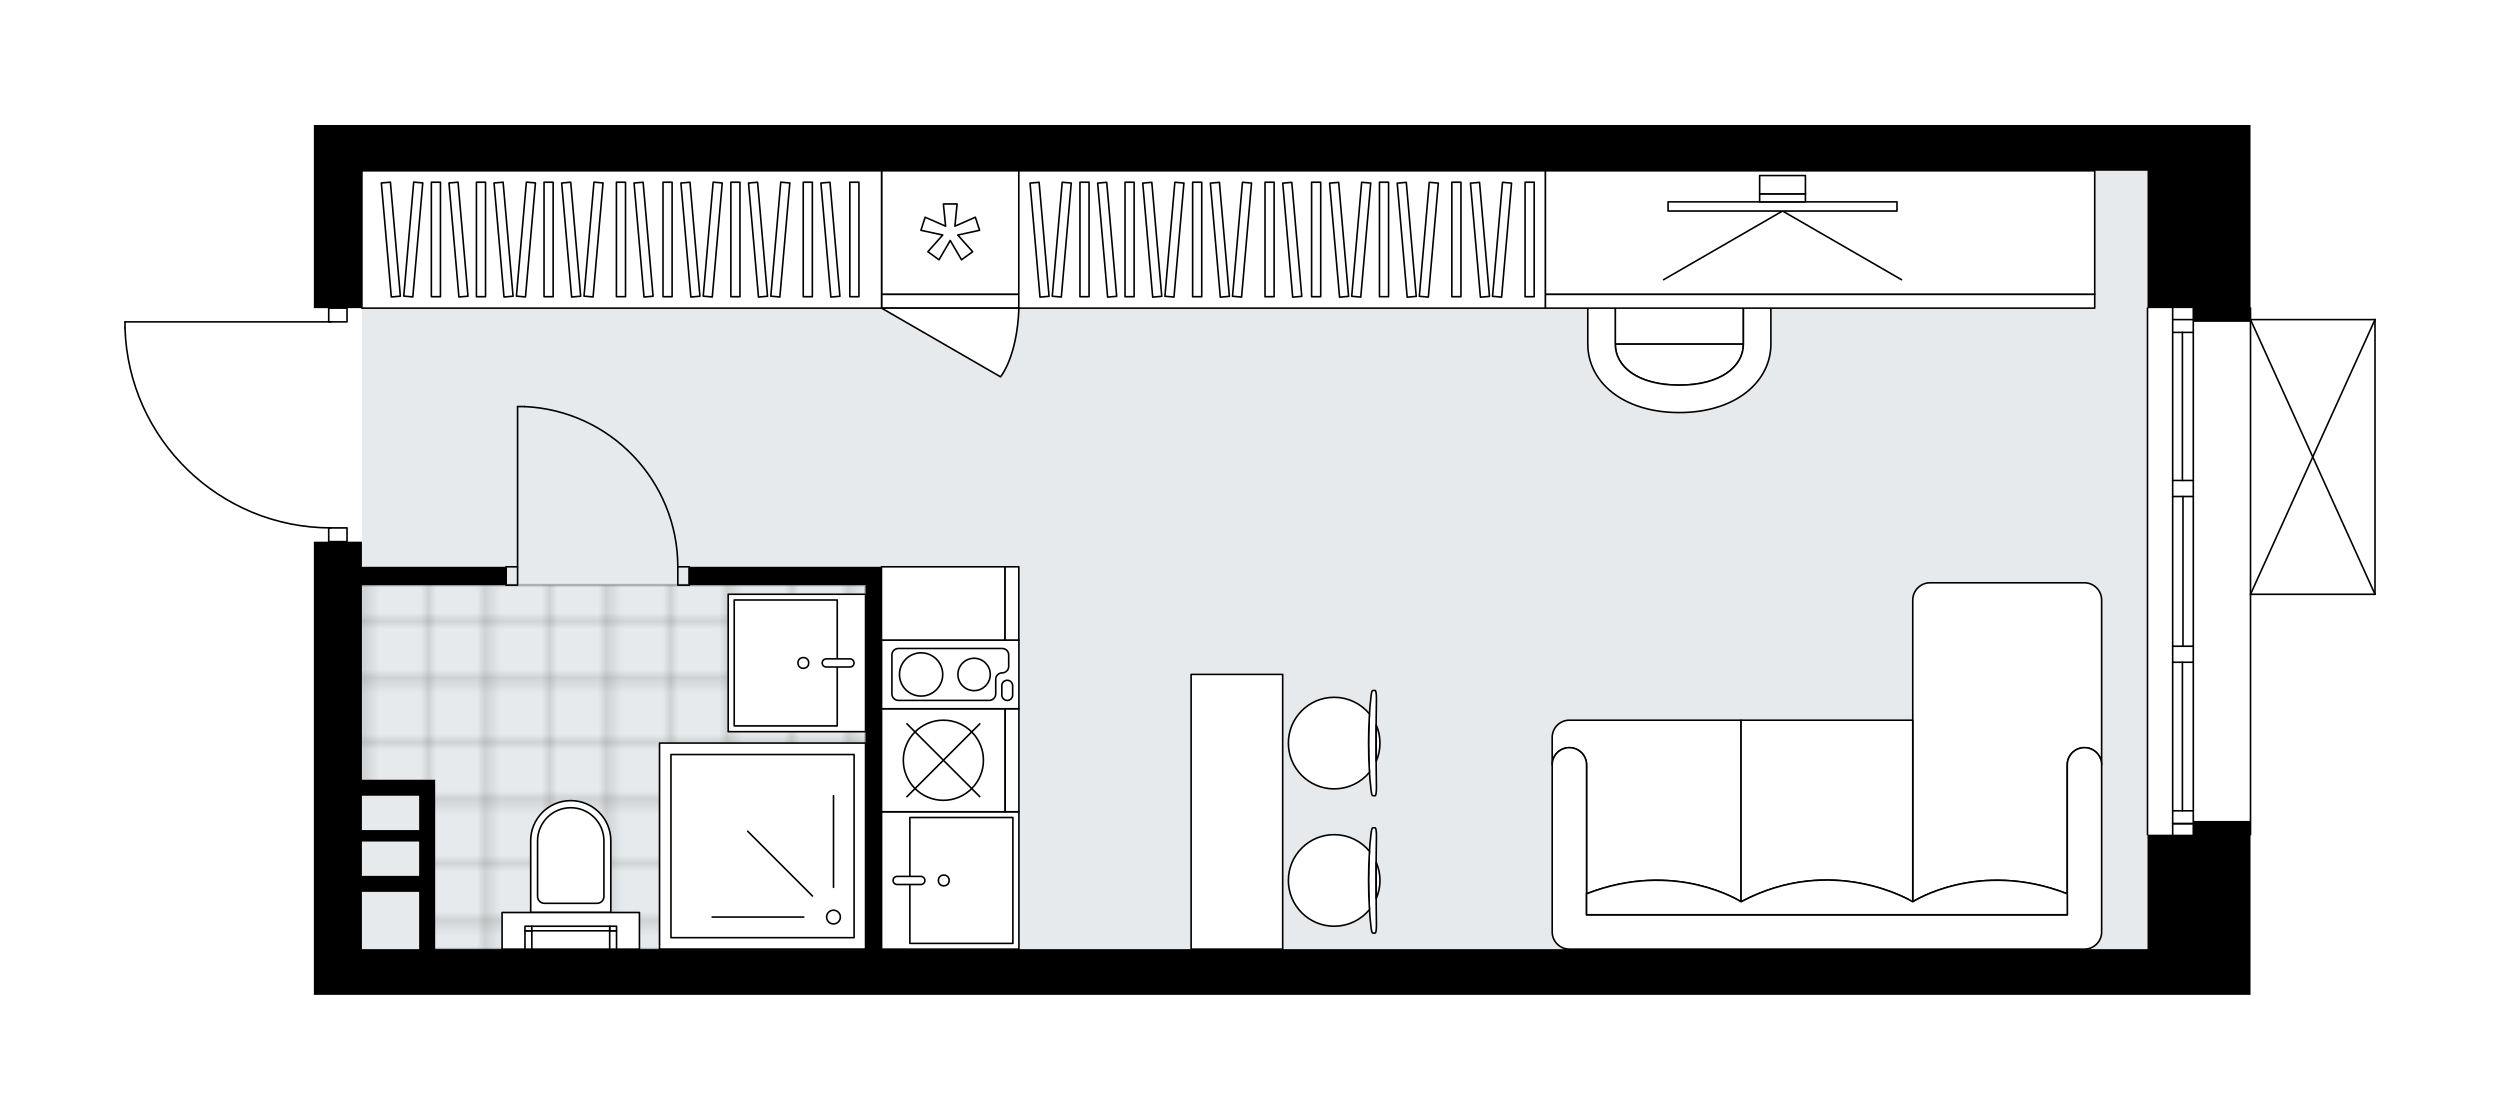 <svg xmlns="http://www.w3.org/2000/svg" xmlns:xlink="http://www.w3.org/1999/xlink" height="895.92px" id="Layer_1" style="enable-background:new 0 0 2000 895.92;" version="1.1" viewBox="0 0 2000 895.92" width="2000px" x="0px" y="0px" xml:space="preserve">
<style type="text/css">
	.st0{fill:none;}
	.st1{opacity:0.25;fill:none;stroke:#000000;stroke-width:0.4;stroke-miterlimit:10;}
	.st2{fill:#FFFFFF;}
	.st3{fill:#E7EAEC;}
	
		.st4{fill:url(#SVGID_1_);stroke:#000000;stroke-width:2;stroke-linecap:round;stroke-linejoin:round;stroke-miterlimit:10;stroke-opacity:0.25;}
	.st5{fill:none;stroke:#000000;stroke-width:1.3;stroke-linecap:round;stroke-linejoin:round;stroke-miterlimit:10;}
	.st6{fill:#FFFFFF;stroke:#000000;stroke-width:1.3;stroke-linecap:round;stroke-linejoin:round;stroke-miterlimit:10;}
	.st7{fill:none;stroke:#000000;stroke-width:1.3;stroke-linecap:round;stroke-linejoin:round;}
	.st8{fill:none;stroke:#000000;stroke-width:1.3;stroke-linecap:round;stroke-linejoin:round;stroke-dasharray:9.899,9.899;}
	.st9{fill:none;stroke:#000000;stroke-width:1.3;stroke-linecap:round;stroke-linejoin:round;stroke-dasharray:10.045,10.045;}
	.st10{font-family:'Arial-BoldMT';}
	.st11{font-size:95.987px;}
	.st12{font-size:81.22px;}
	.st13{font-family:'ArialMT';}
	.st14{font-size:40px;}
</style>
<pattern height="14.57" id="New_Pattern_Swatch_2" patternUnits="userSpaceOnUse" style="overflow:visible;" viewBox="7.49 -22.06 14.57 14.57" width="14.57" x="50.67" y="1144.69">
	<g>
		<rect class="st0" height="14.57" width="14.57" x="7.49" y="-22.06" />
		<g>
			<rect class="st1" height="7.29" width="7.29" x="14.77" y="-7.49" />
		</g>
		<g>
			<rect class="st1" height="7.29" width="7.29" x="0.2" y="-7.49" />
		</g>
		<g>
			<rect class="st1" height="7.29" width="7.29" x="22.06" y="-14.77" />
		</g>
		<g>
			<rect class="st1" height="7.29" width="7.29" x="7.49" y="-14.77" />
			<rect class="st1" height="7.29" width="7.29" x="14.77" y="-22.06" />
		</g>
		<g>
			<rect class="st1" height="7.29" width="7.29" x="0.2" y="-22.06" />
		</g>
		<g>
			<rect class="st1" height="7.29" width="7.29" x="22.06" y="-29.35" />
		</g>
		<g>
			<rect class="st1" height="7.29" width="7.29" x="7.49" y="-29.35" />
		</g>
	</g>
</pattern>
<path class="st2" d="M262.32,422.94  c-42.37-0.63-82.35-17.16-112.81-46.74c-31.06-30.16-48.88-70.6-50.16-113.88c0,0,0-0.01,0-0.01c0,0,0-0.01,0-0.01v-4.8  c0-0.36,0.29-0.65,0.65-0.65h162.32v-10.34v0h-11.25V100h35.49h2.97H1718h36.63h45.78v145.86c0,0,0,0,0,0  c0.36,0,0.65,0.29,0.65,0.65v8.51H1900c0,0,0.01,0,0.01,0c0.04,0,0.08,0.02,0.12,0.02c0.04,0.01,0.09,0.01,0.13,0.03  c0,0,0.01,0,0.01,0c0.03,0.01,0.05,0.04,0.08,0.06c0.04,0.03,0.09,0.05,0.12,0.09c0.03,0.03,0.05,0.07,0.07,0.1  c0.02,0.04,0.05,0.07,0.07,0.11c0.02,0.04,0.02,0.09,0.03,0.14c0.01,0.03,0.02,0.06,0.02,0.1v219.76c0,0.03-0.01,0.07-0.02,0.1  c-0.01,0.05-0.01,0.1-0.03,0.14c-0.02,0.04-0.04,0.07-0.07,0.11c-0.02,0.04-0.04,0.07-0.07,0.1c-0.03,0.04-0.08,0.06-0.12,0.09  c-0.03,0.02-0.05,0.04-0.08,0.06c0,0-0.01,0-0.01,0c-0.07,0.03-0.15,0.04-0.23,0.05c-0.01,0-0.02,0.01-0.03,0.01c0,0,0,0,0,0h-98.94  v191.64c0,0.36-0.29,0.65-0.65,0.65c0,0,0,0,0,0v127.55h-45.78H1718H289.53h-38.46V433.31h11.25V422.94z" id="background" />
<g id="floor">
	<rect class="st3" height="622.67" width="1428.47" x="289.53" y="136.63" />
	<pattern id="SVGID_1_" patternTransform="matrix(6.461 0 0 6.461 42609.242 44708.004)" xlink:href="#New_Pattern_Swatch_2">
	</pattern>
	<polygon class="st4" points="287.61,468.11 287.61,629.64 341.3,629.64 341.3,759.3 692.43,759.3 692.43,468.11  " />
	<g id="LWPOLYLINE_00000070800849407864465760000009675949691902343327_">
		<rect class="st5" height="14.65" width="9.16" x="404.91" y="453.45" />
	</g>
	<g id="LWPOLYLINE_00000050652944468112352030000004268379761622972322_">
		<rect class="st5" height="14.65" width="9.16" x="542.26" y="453.45" />
	</g>
	<g id="LINE_00000154402761193906729090000002396158907179062916_">
		<line class="st5" x1="404.91" x2="404.91" y1="453.45" y2="468.11" />
	</g>
	<g id="LINE_00000032630355176648095110000009519080961240609668_">
		<line class="st5" x1="551.42" x2="551.42" y1="453.45" y2="468.11" />
	</g>
	<g id="LINE_00000036248218996140781890000000317192397199226045_">
		<line class="st5" x1="414.06" x2="414.06" y1="453.45" y2="325.26" />
	</g>
	<g id="ARC_00000091017235470756621600000005994810065474053303_">
		<path class="st5" d="M419.56,325.26c68.6,3.05,122.66,59.53,122.7,128.2" />
	</g>
	<g id="LINE_00000176742701722714020610000006609627439392626853_">
		<line class="st5" x1="414.06" x2="419.56" y1="325.26" y2="325.26" />
	</g>
	<g id="LWPOLYLINE_00000153683462065049731010000018317733547013616300_">
		<rect class="st5" height="10.99" width="14.65" x="262.97" y="422.32" />
	</g>
	<g id="LWPOLYLINE_00000041278869721993676790000007636746703294267809_">
		<rect class="st5" height="10.99" width="14.65" x="262.97" y="246.51" />
	</g>
	<g id="LWPOLYLINE_00000093883986931022585580000012250563160417412255_">
		<path class="st5" d="M100,262.3c2.64,89.13,75.65,160.02,164.82,160.02" />
	</g>
	<g id="LINE_00000134940623108189695900000007309084437447390872_">
		<line class="st5" x1="264.82" x2="100" y1="257.5" y2="257.5" />
	</g>
	<g id="LINE_00000117677432677408060380000004098864981029806766_">
		<line class="st5" x1="100" x2="100" y1="257.5" y2="262.3" />
	</g>
	<g id="LINE_00000178883524503046973670000007187575442528914057_">
		<line class="st5" x1="1718" x2="1718" y1="667.72" y2="246.51" />
	</g>
	<g id="LINE_00000051356280885842597510000015368266085383138452_">
		<line class="st5" x1="1738.14" x2="1754.63" y1="658.9" y2="658.9" />
	</g>
	<g id="LINE_00000121972939328493406500000015943009615964646312_">
		<line class="st5" x1="1738.14" x2="1754.63" y1="255.67" y2="255.67" />
	</g>
	<g id="LINE_00000076564076975010524910000000988193552025208496_">
		<line class="st5" x1="1745.93" x2="1745.93" y1="529.81" y2="648.64" />
	</g>
	<g id="LINE_00000043427651699070430000000015676227605627333310_">
		<line class="st5" x1="1745.93" x2="1745.93" y1="265.92" y2="384.38" />
	</g>
	<g id="LINE_00000149343370419195555440000013603520440279149730_">
		<line class="st5" x1="1754.63" x2="1738.14" y1="265.92" y2="265.92" />
	</g>
	<g id="LINE_00000134940554013447383980000002827779011272223141_">
		<line class="st5" x1="1738.14" x2="1754.63" y1="658.9" y2="658.9" />
	</g>
	<g id="LINE_00000115492637585294185880000013059237962087097018_">
		<line class="st5" x1="1754.63" x2="1738.14" y1="648.64" y2="648.64" />
	</g>
	<g id="LINE_00000179637818927731952430000016581637415892602794_">
		<line class="st5" x1="1738.14" x2="1754.63" y1="516.99" y2="516.99" />
	</g>
	<g id="LINE_00000162331496064570839010000005160099793073020824_">
		<line class="st5" x1="1754.63" x2="1754.63" y1="516.99" y2="529.81" />
	</g>
	<g id="LINE_00000180341891650042703030000002851128689025786042_">
		<line class="st5" x1="1754.63" x2="1738.14" y1="529.81" y2="529.81" />
	</g>
	<g id="LINE_00000158018089988112139770000015621582936086994076_">
		<line class="st5" x1="1738.14" x2="1738.14" y1="529.81" y2="516.99" />
	</g>
	<g id="LINE_00000150060591797897979560000004829977474568802230_">
		<line class="st5" x1="1800.41" x2="1800.41" y1="246.51" y2="667.72" />
	</g>
	<g id="LINE_00000102502432131147720550000010138972750094129065_">
		<line class="st5" x1="1738.14" x2="1754.63" y1="384.38" y2="384.38" />
	</g>
	<g id="LINE_00000123423018938353674410000016176069704384577455_">
		<line class="st5" x1="1754.63" x2="1754.63" y1="384.38" y2="397.2" />
	</g>
	<g id="LINE_00000000923312024606336590000011195759824657604753_">
		<line class="st5" x1="1754.63" x2="1738.14" y1="397.2" y2="397.2" />
	</g>
	<g id="LINE_00000067934815522271311300000010277240839854626495_">
		<line class="st5" x1="1738.14" x2="1738.14" y1="397.2" y2="384.38" />
	</g>
	<g id="LINE_00000083059371007775478740000009634907667908090290_">
		<line class="st5" x1="1746.38" x2="1746.38" y1="397.2" y2="516.99" />
	</g>
	<g id="LWPOLYLINE_00000171722146908914381330000011298255485467663003_">
		<line class="st5" x1="1738.14" x2="1738.14" y1="384.38" y2="246.51" />
	</g>
	<g id="LWPOLYLINE_00000147195383348383766580000004988227888855408259_">
		<line class="st5" x1="1738.14" x2="1738.14" y1="397.2" y2="516.99" />
	</g>
	<g id="LWPOLYLINE_00000119087670217882966060000012099156393121307307_">
		<line class="st5" x1="1738.14" x2="1738.14" y1="529.81" y2="667.72" />
	</g>
	<g id="LWPOLYLINE_00000080166486290318977650000015782838403759830460_">
		<line class="st5" x1="1754.63" x2="1754.63" y1="384.38" y2="246.51" />
	</g>
	<g id="LWPOLYLINE_00000137854585437913044420000015224815872818390458_">
		<line class="st5" x1="1754.63" x2="1754.63" y1="397.2" y2="516.99" />
	</g>
	<g id="LWPOLYLINE_00000152949310088798048430000015789488179372985771_">
		<line class="st5" x1="1754.63" x2="1754.63" y1="529.81" y2="667.72" />
	</g>
	<g id="LINE_00000021094866292447068590000017939507715610887063_">
		<line class="st5" x1="1900" x2="1900" y1="255.67" y2="475.43" />
	</g>
	<g id="LINE_00000026132469807037899130000013242652358768016798_">
		<line class="st5" x1="1900" x2="1800.41" y1="475.43" y2="475.43" />
	</g>
	<g id="LINE_00000110456022183922603760000002646111889909793698_">
		<line class="st5" x1="1800.41" x2="1900" y1="255.67" y2="255.67" />
	</g>
	<g id="LWPOLYLINE_00000021110743765742509560000005229480315125998485_">
		<line class="st5" x1="1800.41" x2="1900" y1="475.43" y2="255.67" />
	</g>
	<g id="LWPOLYLINE_00000018230618503800096950000006814313242998124678_">
		<line class="st5" x1="1800.41" x2="1900" y1="255.67" y2="475.43" />
	</g>
	<path d="M1754.63,795.92h45.78V656.74h-45.78v10.99H1718v91.57H705.25V453.45h-12.82H551.42v14.65h141.02v291.19h-344.3v-45.78   v-12.82v-64.1v-12.82h-58.6V468.11h115.38v-14.65H289.53v-20.15h-38.46v362.61h38.46H1718H1754.63z M335.31,700.69h-45.78v-27.47   h45.78V700.69z M335.31,636.59v27.47h-45.78v-27.47H335.31z M289.53,759.29v-45.78h45.78v45.78H289.53z" />
	<polygon points="1754.63,100 1718,100 289.53,100 286.56,100 251.07,100 251.07,246.51 289.53,246.51 289.53,136.61 289.53,136.63    1718,136.63 1718,246.51 1754.63,246.51 1754.63,257.5 1800.41,257.5 1800.41,100  " />
</g>
<g id="mebel">
	<g>
		<g>
			<path class="st6" d="M456.6,640.5L456.6,640.5c17.7,0,32.05,14.35,32.05,32.05v57.45h-64.1v-57.45     C424.56,654.85,438.9,640.5,456.6,640.5z" />
			
				<rect class="st6" height="29.3" transform="matrix(-1 -8.954050e-11 8.954050e-11 -1 913.209 1489.285)" width="109.88" x="401.66" y="729.99" />
			<path class="st6" d="M456.6,646.18L456.6,646.18c14.67,0,26.55,11.89,26.55,26.55v44.44c0,3.03-2.46,5.49-5.49,5.49h-42.12     c-3.03,0-5.49-2.46-5.49-5.49v-44.44C430.05,658.07,441.94,646.18,456.6,646.18z" />
		</g>
		<g>
			
				<rect class="st6" height="14.65" transform="matrix(-1 -9.104729e-11 9.104729e-11 -1 980.97 1503.936)" width="5.49" x="487.74" y="744.64" />
			
				<rect class="st6" height="3.66" transform="matrix(-1 -9.104729e-11 9.104729e-11 -1 980.97 1485.622)" width="5.49" x="487.74" y="740.98" />
			
				<rect class="st6" height="14.65" transform="matrix(-1 -8.972258e-11 8.972258e-11 -1 845.448 1503.936)" width="5.49" x="419.98" y="744.64" />
			
				<rect class="st6" height="3.66" transform="matrix(-1 -8.972258e-11 8.972258e-11 -1 845.448 1485.622)" width="5.49" x="419.98" y="740.98" />
			<rect class="st6" height="3.66" width="62.27" x="425.47" y="740.98" />
		</g>
	</g>
	<g>
		
			<rect class="st6" height="164.82" transform="matrix(-1.836970e-16 1 -1 -1.836970e-16 1286.907 66.857)" width="164.82" x="527.61" y="594.47" />
		
			<rect class="st6" height="146.51" transform="matrix(-1.836970e-16 1 -1 -1.836970e-16 1286.907 66.857)" width="146.51" x="536.77" y="603.63" />
		<circle class="st6" cx="666.8" cy="733.65" r="5.49" />
		<line class="st6" x1="666.8" x2="666.8" y1="709.85" y2="636.59" />
		<line class="st6" x1="649.96" x2="598.16" y1="716.82" y2="665.02" />
		<line class="st6" x1="642.99" x2="569.73" y1="733.65" y2="733.65" />
	</g>
	<g>
		
			<rect class="st6" height="109.88" transform="matrix(-1.836970e-16 1 -1 -1.836970e-16 1167.867 -107.123)" width="109.89" x="582.55" y="475.43" />
		
			<rect class="st6" height="82.41" transform="matrix(-1.836970e-16 1 -1 -1.836970e-16 1158.935 -98.229)" width="100.73" x="578.22" y="489.15" />
		<path class="st6" d="M657.76,530.35L657.76,530.35c0-1.79,1.45-3.24,3.24-3.24h18.99c1.79,0,3.24,1.45,3.24,3.24l0,0    c0,1.79-1.45,3.24-3.24,3.24h-18.99C659.21,533.59,657.76,532.14,657.76,530.35z" />
		<circle class="st6" cx="642.67" cy="530.35" r="4.3" />
	</g>
	<g>
		
			<rect class="st6" height="98.89" transform="matrix(-1 1.819541e-13 -1.819541e-13 -1 1520.394 372.149)" width="109.88" x="705.26" y="136.63" />
		
			<rect class="st6" height="10.99" transform="matrix(-1 1.819541e-13 -1.819541e-13 -1 1520.394 482.031)" width="109.88" x="705.26" y="235.52" />
		<polygon class="st6" points="763.91,180.96 765.69,163.18 754.7,163.18 756.48,180.96 740.12,173.78 736.73,184.23 754.18,188.03     742.3,201.37 751.19,207.82 760.2,192.4 769.21,207.82 778.1,201.37 766.21,188.03 783.67,184.23 780.27,173.78   " />
		<path class="st6" d="M705.26,246.51l95.16,54.94c0,0,13.26-15.46,14.72-54.94H705.26z" />
	</g>
	<g>
		<g>
			<g id="LINE_00000120556222211882429720000007455185290834906273_">
				<path class="st6" d="M1096.91,632.55c-2.78-22.17-2.78-53.99,0-76.15c0.32-2.56,0.8-4.04,1.31-4.04h0.13h1.81      c0.55,0,0.99,2.87,0.99,6.41c-0.38,23.75-0.38,47.68,0,71.42c0,3.54-0.44,6.41-0.99,6.41h-1.81h-0.13      C1097.71,636.59,1097.23,635.11,1096.91,632.55z" />
			</g>
			<g>
				<path class="st6" d="M1100.98,608.97c1.92-4.45,2.99-9.34,2.99-14.5s-1.07-10.05-2.99-14.5      C1100.92,589.64,1100.92,599.3,1100.98,608.97z" />
				<path class="st6" d="M1095.58,617.8c-0.97-14.93-0.97-31.72,0-46.66c-6.72-8.12-16.87-13.3-28.24-13.3      c-20.23,0-36.63,16.4-36.63,36.63c0,20.23,16.4,36.63,36.63,36.63C1078.71,631.1,1088.86,625.92,1095.58,617.8z" />
			</g>
		</g>
		<g>
			<g id="LINE_00000173861175901873194240000012643456575038578354_">
				<path class="st6" d="M1096.91,742.43c-2.78-22.17-2.78-53.99,0-76.15c0.32-2.56,0.8-4.04,1.31-4.04h0.13h1.81      c0.55,0,0.99,2.87,0.99,6.41c-0.38,23.75-0.38,47.68,0,71.42c0,3.54-0.44,6.41-0.99,6.41h-1.81h-0.13      C1097.71,746.47,1097.23,744.99,1096.91,742.43z" />
			</g>
			<g>
				<path class="st6" d="M1100.98,718.85c1.92-4.45,2.99-9.34,2.99-14.5c0-5.15-1.07-10.05-2.99-14.5      C1100.92,699.53,1100.92,709.18,1100.98,718.85z" />
				<path class="st6" d="M1095.58,727.68c-0.97-14.93-0.97-31.72,0-46.66c-6.72-8.12-16.87-13.3-28.24-13.3      c-20.23,0-36.63,16.4-36.63,36.63c0,20.23,16.4,36.63,36.63,36.63C1078.71,740.98,1088.86,735.8,1095.58,727.68z" />
			</g>
		</g>
		
			<rect class="st6" height="73.25" transform="matrix(-1.836970e-16 1 -1 -1.836970e-16 1638.923 -340.1)" width="219.76" x="879.63" y="612.78" />
	</g>
	<g>
		
			<rect class="st6" height="415.73" transform="matrix(1.035286e-10 -1 1 1.035286e-10 305.821 688.958)" width="109.88" x="442.45" y="-16.3" />
		<g>
			
				<rect class="st6" height="7.28" transform="matrix(1.349712e-10 -1 1 1.349712e-10 157.159 540.296)" width="91.57" x="302.94" y="187.93" />
			
				<rect class="st6" height="7.28" transform="matrix(1.350307e-10 -1 1 1.350307e-10 193.216 576.353)" width="91.57" x="339" y="187.93" />
			
				<rect class="st6" height="7.28" transform="matrix(1.347332e-10 -1 1 1.347332e-10 247.302 630.439)" width="91.57" x="393.09" y="187.93" />
			
				<rect class="st6" height="7.28" transform="matrix(0.087 -0.996 0.996 0.087 111.037 504.312)" width="91.57" x="284.91" y="187.93" />
			
				<rect class="st6" height="7.28" transform="matrix(0.087 -0.996 0.996 0.087 193.323 594.113)" width="91.57" x="375.06" y="187.93" />
			
				<rect class="st6" height="7.28" transform="matrix(-0.087 -0.996 0.996 -0.087 149.082 519.745)" width="91.57" x="266.89" y="187.93" />
			
				<rect class="st6" height="7.28" transform="matrix(-0.087 -0.996 0.996 -0.087 207.881 573.625)" width="91.57" x="320.97" y="187.93" />
			
				<rect class="st6" height="7.28" transform="matrix(-0.087 -0.996 0.996 -0.087 247.081 609.545)" width="91.57" x="357.03" y="187.93" />
			
				<rect class="st6" height="7.28" transform="matrix(0.087 -0.996 0.996 0.087 242.695 647.993)" width="91.57" x="429.14" y="187.93" />
			
				<rect class="st6" height="7.28" transform="matrix(-0.087 -0.996 0.996 -0.087 305.881 663.425)" width="91.57" x="411.11" y="187.93" />
			
				<rect class="st6" height="7.28" transform="matrix(1.345049e-10 -1 1 1.345049e-10 305.201 688.338)" width="91.57" x="450.99" y="187.93" />
			
				<rect class="st6" height="7.28" transform="matrix(1.345049e-10 -1 1 1.345049e-10 342.473 725.61)" width="91.57" x="488.26" y="187.93" />
			
				<rect class="st6" height="7.28" transform="matrix(-0.087 -0.996 0.996 -0.087 368.826 721.104)" width="91.57" x="469.01" y="187.93" />
			
				<rect class="st6" height="7.28" transform="matrix(1.348220e-10 -1 1 1.348220e-10 396.764 779.901)" width="91.57" x="542.55" y="187.93" />
			
				<rect class="st6" height="7.28" transform="matrix(0.087 -0.996 0.996 0.087 329.759 743.006)" width="91.57" x="524.52" y="187.93" />
			
				<rect class="st6" height="7.28" transform="matrix(-0.087 -0.996 0.996 -0.087 409.57 758.439)" width="91.57" x="506.49" y="187.93" />
			
				<rect class="st6" height="7.28" transform="matrix(0.087 -0.996 0.996 0.087 379.131 796.886)" width="91.57" x="578.61" y="187.93" />
			
				<rect class="st6" height="7.28" transform="matrix(-0.087 -0.996 0.996 -0.087 468.37 812.319)" width="91.57" x="560.58" y="187.93" />
			
				<rect class="st6" height="7.28" transform="matrix(1.345449e-10 -1 1 1.345449e-10 454.663 837.801)" width="91.57" x="600.45" y="187.93" />
			
				<rect class="st6" height="7.28" transform="matrix(1.347234e-10 -1 1 1.347234e-10 491.935 875.072)" width="91.57" x="637.72" y="187.93" />
			
				<rect class="st6" height="7.28" transform="matrix(-0.087 -0.996 0.996 -0.087 531.315 869.998)" width="91.57" x="618.48" y="187.93" />
		</g>
	</g>
	<g>
		
			<rect class="st6" height="109.88" transform="matrix(8.981622e-11 -1 1 8.981622e-11 55.843 1464.54)" width="109.89" x="705.25" y="649.41" />
		
			<rect class="st6" height="82.41" transform="matrix(8.986151e-11 -1 1 8.986151e-11 64.738 1473.472)" width="100.73" x="718.74" y="663.16" />
		<path class="st6" d="M739.93,704.37L739.93,704.37c0,1.79-1.45,3.24-3.24,3.24H717.7c-1.79,0-3.24-1.45-3.24-3.24l0,0    c0-1.79,1.45-3.24,3.24-3.24h18.99C738.48,701.13,739.93,702.58,739.93,704.37z" />
		<circle class="st6" cx="755.02" cy="704.37" r="4.3" />
	</g>
	<g>
		
			<rect class="st6" height="98.89" transform="matrix(4.471785e-11 -1 1 4.471785e-11 146.5 1362.895)" width="82.41" x="713.49" y="558.75" />
		
			<rect class="st6" height="10.99" transform="matrix(4.471785e-11 -1 1 4.471785e-11 201.441 1417.836)" width="82.41" x="768.43" y="602.7" />
		<circle class="st6" cx="754.7" cy="608.2" r="32.05" />
		<line class="st6" x1="725.56" x2="783.83" y1="579.06" y2="637.33" />
		<line class="st6" x1="783.83" x2="725.56" y1="579.06" y2="637.33" />
	</g>
	<g>
		
			<rect class="st6" height="109.88" transform="matrix(4.496054e-11 -1 1 4.496054e-11 220.67 1299.713)" width="54.94" x="732.72" y="484.58" />
		<path class="st6" d="M718.72,560.32h72.67c2.87,0,5.19-2.32,5.19-5.19v-11.65c0-2.87,2.32-5.19,5.19-5.19l0,0    c2.87,0,5.19-2.32,5.19-5.19v-9.12c0-2.87-2.32-5.19-5.19-5.19h-83.05c-2.87,0-5.19,2.32-5.19,5.19v31.14    C713.53,558,715.85,560.32,718.72,560.32z" />
		<path class="st6" d="M810.12,548.54V556c0,2.39-1.94,4.33-4.33,4.33l0,0c-2.39,0-4.33-1.94-4.33-4.33v-7.46    c0-2.39,1.94-4.33,4.33-4.33l0,0C808.18,544.21,810.12,546.15,810.12,548.54z" />
		<circle class="st6" cx="779.27" cy="539.56" r="12.94" />
		<circle class="st6" cx="736.88" cy="539.56" r="17.3" />
	</g>
	<g>
		<g>
			<g>
				<path class="st6" d="M1305.92,183.64h75.13c7.56,0,13.69,6.13,13.69,13.69v77.97h-102.51v-77.97      C1292.23,189.77,1298.36,183.64,1305.92,183.64z" />
				<path class="st6" d="M1394.74,275.3c0,17.79-17.9,32.82-51.28,32.82s-51.24-14.84-51.24-32.82H1394.74z" />
				<path class="st6" d="M1270.25,275.3c0,29.99,27.7,54.75,73.21,54.75c45.51,0,73.25-25.08,73.25-54.75v-77.93h-21.98v77.93      c0,17.79-17.9,32.82-51.28,32.82s-51.24-14.84-51.24-32.82v-77.93h-21.98V275.3z" />
			</g>
		</g>
		<g>
			<rect class="st6" height="98.89" width="439.53" x="1236.25" y="136.63" />
			<rect class="st6" height="10.99" width="439.53" x="1236.25" y="235.52" />
		</g>
		<g>
			<g>
				<g id="LINE_00000072275306831277353490000010161359807425496985_">
					<line class="st6" x1="1426.03" x2="1330.87" y1="168.81" y2="223.76" />
				</g>
				<g id="LINE_00000107585669584053360790000012596272434215191474_">
					<line class="st6" x1="1426.03" x2="1521.19" y1="168.81" y2="223.76" />
				</g>
			</g>
			
				<rect class="st6" height="183.14" transform="matrix(-4.000266e-10 -1 1 -4.000266e-10 1260.875 1591.179)" width="7.33" x="1422.36" y="73.58" />
			
				<rect class="st6" height="36.63" transform="matrix(4.072278e-10 1 -1 4.072278e-10 1584.312 -1267.743)" width="6.41" x="1422.82" y="139.97" />
			
				<rect class="st6" height="36.63" transform="matrix(-4.041247e-10 -1 1 -4.041247e-10 1278.273 1573.781)" width="14.65" x="1418.7" y="129.44" />
		</g>
	</g>
	<g>
		
			<rect class="st6" height="421.22" transform="matrix(1.048364e-10 -1 1 1.048364e-10 834.069 1217.206)" width="109.88" x="970.7" y="-19.04" />
		<g>
			
				<rect class="st6" height="7.28" transform="matrix(1.350609e-10 -1 1 1.350609e-10 676.036 1059.173)" width="91.57" x="821.82" y="187.93" />
			
				<rect class="st6" height="7.28" transform="matrix(1.350405e-10 -1 1 1.350405e-10 712.093 1095.23)" width="91.57" x="857.88" y="187.93" />
			
				<rect class="st6" height="7.28" transform="matrix(1.347429e-10 -1 1 1.347429e-10 766.179 1149.316)" width="91.57" x="911.96" y="187.93" />
			
				<rect class="st6" height="7.28" transform="matrix(0.087 -0.996 0.996 0.087 584.691 1021.215)" width="91.57" x="803.79" y="187.93" />
			
				<rect class="st6" height="7.28" transform="matrix(0.087 -0.996 0.996 0.087 666.977 1111.015)" width="91.57" x="893.93" y="187.93" />
			
				<rect class="st6" height="7.28" transform="matrix(-0.087 -0.996 0.996 -0.087 713.182 1036.648)" width="91.57" x="785.76" y="187.93" />
			
				<rect class="st6" height="7.28" transform="matrix(-0.087 -0.996 0.996 -0.087 771.981 1090.528)" width="91.57" x="839.85" y="187.93" />
			
				<rect class="st6" height="7.28" transform="matrix(-0.087 -0.996 0.996 -0.087 811.181 1126.448)" width="91.57" x="875.91" y="187.93" />
			
				<rect class="st6" height="7.28" transform="matrix(0.087 -0.996 0.996 0.087 716.349 1164.895)" width="91.57" x="948.02" y="187.93" />
			
				<rect class="st6" height="7.28" transform="matrix(-0.087 -0.996 0.996 -0.087 869.981 1180.328)" width="91.57" x="929.99" y="187.93" />
			
				<rect class="st6" height="7.28" transform="matrix(1.344649e-10 -1 1 1.344649e-10 824.078 1207.215)" width="91.57" x="969.86" y="187.93" />
			
				<rect class="st6" height="7.28" transform="matrix(1.345449e-10 -1 1 1.345449e-10 861.35 1244.487)" width="91.57" x="1007.13" y="187.93" />
			
				<rect class="st6" height="7.28" transform="matrix(-0.087 -0.996 0.996 -0.087 932.927 1238.007)" width="91.57" x="987.89" y="187.93" />
			
				<rect class="st6" height="7.28" transform="matrix(1.346639e-10 -1 1 1.346639e-10 915.641 1298.778)" width="91.57" x="1061.43" y="187.93" />
			
				<rect class="st6" height="7.28" transform="matrix(0.087 -0.996 0.996 0.087 803.413 1259.909)" width="91.57" x="1043.4" y="187.93" />
			
				<rect class="st6" height="7.28" transform="matrix(-0.087 -0.996 0.996 -0.087 973.67 1275.341)" width="91.57" x="1025.37" y="187.93" />
			
				<rect class="st6" height="7.28" transform="matrix(0.087 -0.996 0.996 0.087 852.785 1313.789)" width="91.57" x="1097.48" y="187.93" />
			
				<rect class="st6" height="7.28" transform="matrix(-0.087 -0.996 0.996 -0.087 1032.47 1329.221)" width="91.57" x="1079.45" y="187.93" />
			
				<rect class="st6" height="7.28" transform="matrix(1.344454e-10 -1 1 1.344454e-10 973.54 1356.678)" width="91.57" x="1119.32" y="187.93" />
			
				<rect class="st6" height="7.28" transform="matrix(0.087 -0.996 0.996 0.087 906.274 1372.162)" width="91.57" x="1156.08" y="187.93" />
			
				<rect class="st6" height="7.28" transform="matrix(-0.087 -0.996 0.996 -0.087 1096.173 1387.594)" width="91.57" x="1138.05" y="187.93" />
			
				<rect class="st6" height="7.28" transform="matrix(1.344250e-10 -1 1 1.344250e-10 1032.136 1415.273)" width="91.57" x="1177.92" y="187.93" />
		</g>
	</g>
	<g>
		
			<rect class="st6" height="98.89" transform="matrix(2.570795e-09 -1 1 2.570795e-09 271.86 1237.365)" width="58.6" x="725.31" y="433.31" />
		
			<rect class="st6" height="10.99" transform="matrix(2.570795e-09 -1 1 2.570795e-09 326.801 1292.306)" width="58.6" x="780.26" y="477.26" />
	</g>
	<g>
		<path class="st6" d="M1653.82,611.87L1653.82,611.87c0-7.59,6.15-13.74,13.74-13.74l0,0c7.59,0,13.74,6.15,13.74,13.74v0V480.03    c0-7.61-6.17-13.79-13.79-13.79H1544c-7.59,0-13.8,6.21-13.8,13.8l0,241.4c0,0,52.47-34.05,123.61-6.4V611.87z" />
		<path class="st6" d="M1269.23,611.87L1269.23,611.87c0-7.59-6.15-13.74-13.74-13.74h0c-7.59,0-13.74,6.15-13.74,13.74v0v-21.93    c0-7.61,6.17-13.79,13.79-13.79h137.17c0.07,0,0.13,0.06,0.13,0.13l0,145.16c0,0-52.47-34.05-123.61-6.4V611.87z" />
		<path class="st6" d="M1241.76,745.56V611.87c0-7.59,6.15-13.74,13.74-13.74h0c7.59,0,13.74,6.15,13.74,13.74v119.95h384.59V611.87    c0-7.59,6.15-13.74,13.74-13.74l0,0c7.59,0,13.74,6.15,13.74,13.74v133.69c0,7.59-6.15,13.74-13.74,13.74h-412.06    C1247.94,759.29,1241.76,753.11,1241.76,745.56z" />
		<path class="st6" d="M1392.84,721.45V576.16h137.35v145.29C1530.2,721.45,1466.55,682.32,1392.84,721.45z" />
		<g>
			<path class="st6" d="M1653.82,715.04c-71.14-27.64-123.61,6.4-123.61,6.4h0c0,0-63.65-39.13-137.35,0h0     c0,0-52.47-34.05-123.61-6.4v16.78h384.59L1653.82,715.04z" />
		</g>
	</g>
</g>
</svg>